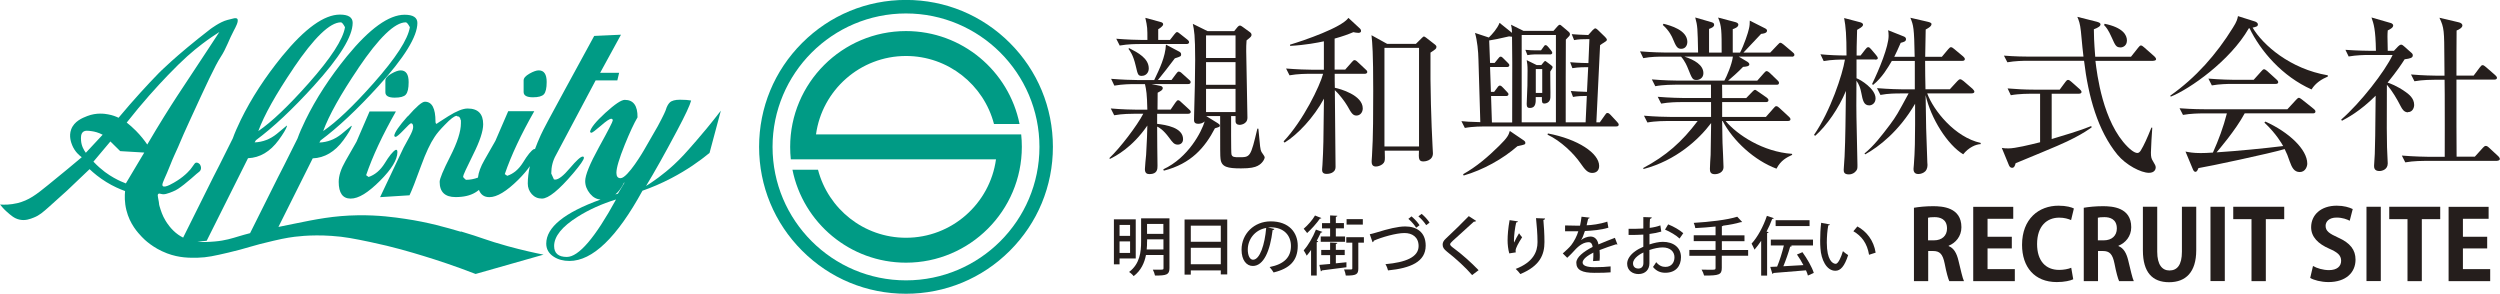 <?xml version="1.0" encoding="UTF-8"?><svg id="_レイヤー_2" xmlns="http://www.w3.org/2000/svg" viewBox="0 0 349.2 41.03"><defs><style>.cls-1{fill:#009b85;}.cls-2{fill:#251e1c;}</style></defs><g id="_レイヤー_1-2"><g><g><path class="cls-1" d="m126.55,41.03c-5.48,0-10.63-2.13-14.51-6.01-3.87-3.87-6.01-9.03-6.01-14.51s2.13-10.63,6.01-14.51,9.03-6.01,14.51-6.01,10.63,2.13,14.51,6.01c3.87,3.87,6.01,9.03,6.01,14.51s-2.13,10.63-6.01,14.51c-3.87,3.87-9.03,6.01-14.51,6.01Zm0-39.15c-10.28,0-18.64,8.36-18.64,18.64s8.36,18.64,18.64,18.64,18.64-8.36,18.64-18.64S136.83,1.88,126.55,1.88Z"/><path class="cls-1" d="m113.98,18.77c.85-6.18,6.17-10.95,12.57-10.95,5.9,0,10.87,4.04,12.29,9.5h3.57c-1.49-7.4-8.03-12.98-15.86-12.98-8.92,0-16.18,7.26-16.18,16.18,0,.59.03,1.17.09,1.74h28.66c-.85,6.18-6.17,10.95-12.57,10.95-5.9,0-10.87-4.04-12.29-9.5h-3.57c1.49,7.4,8.03,12.98,15.86,12.98,8.92,0,16.18-7.26,16.18-16.18,0-.59-.03-1.17-.09-1.74h-28.66Z"/></g><g><path class="cls-1" d="m64.36,32.37c-2.04-.6-4.52-1.32-7.76-1.8-1.49-.22-3.72-.54-6.61-.5-3.37.05-5.88.56-8.95,1.19-.79.16-1.5.31-2.15.44l4.79-9.58c1.66-.07,3.09-.91,4.28-2.53.65-.89,1.04-1.54,1.17-1.96l-.03-.07c-.63.51-1.1.9-1.41,1.17-.92.74-1.94,1.13-3.08,1.18l.17-.3c2.43-1.8,5.11-4.32,8.06-7.56,3.64-4,5.46-6.95,5.46-8.84,0-.76-.59-1.15-1.78-1.15-2.2,0-4.89,1.93-8.06,5.8-2.4,2.95-4.33,5.92-5.79,8.91-.47.97-.85,1.83-1.11,2.57l-.52,1.04c-1.05,2.12-1.79,3.58-2.21,4.38l-3.9,7.81c-.55.14-1.06.28-1.58.44-.93.28-1.91.6-3.34.72-.73.06-1.57.12-2.44.03l1.3-.13,5.77-11.53c1.66-.07,3.09-.91,4.28-2.53.65-.89,1.04-1.54,1.17-1.96l-.03-.07c-.63.51-1.1.9-1.41,1.17-.92.74-1.94,1.13-3.08,1.18l.17-.3c2.43-1.8,5.11-4.32,8.06-7.56,3.64-4,5.46-6.95,5.46-8.84,0-.76-.59-1.15-1.78-1.15-2.2,0-4.89,1.93-8.06,5.8-2.4,2.95-4.33,5.92-5.79,8.91-.47.97-.85,1.83-1.11,2.57l-.52,1.04c-1.05,2.12-1.79,3.58-2.21,4.38l-4.21,8.45c-.23-.12-.47-.25-.69-.41-.99-.7-1.57-1.63-1.76-1.94-.46-.75-.65-1.4-.83-1.98-.15-.49,0-.15-.22-1.22-.04-.21-.09-.45.02-.55.11-.09.31-.02.41,0,.44.13.85-.03,1.6-.32.59-.23.96-.51,1.61-1.01.01,0,.34-.28.98-.81.25-.21.48-.44.74-.65.35-.27.56-.4.62-.67.04-.19,0-.36-.02-.41-.02-.08-.09-.28-.29-.41-.03-.02-.24-.15-.43-.07-.07.03-.11.09-.19.19-.2.27-.29.4-.31.43-.16.28-.93,1.16-2.06,1.87-.46.29-1.71,1.07-2.02.76-.18-.18.06-.63.58-1.82.36-.81.65-1.65,1.02-2.45.98-2.11.71-1.71,2.08-4.69,2.41-5.25,3.62-7.88,4.43-9.11.75-1.14,1.17-2.47,1.82-3.67.23-.43.74-1.35.46-1.63-.1-.1-.27-.09-.41-.07,0,0-.86.22-.96.24-1.06.27-2.34,1.25-2.4,1.29-4.93,3.81-7.19,6.14-7.19,6.14-1.55,1.59-3.48,3.68-5.61,6.23-.35-.17-.85-.37-1.49-.48-.44-.08-1.59-.26-2.88.24-.67.26-1.83.72-2.25,1.87-.35.96.01,1.87.14,2.2.38.94,1.05,1.47,1.34,1.68-1.11.94-2.71,2.27-4.7,3.88-1.65,1.34-2.69,2.15-4.31,2.54-.98.23-1.82.23-2.4.19.21.27.52.64.95,1.02.56.49,1.03.92,1.73,1.08.83.2,1.53-.08,2.03-.28.81-.32,1.28-.75,2.16-1.53,1.3-1.17,2.5-2.25,2.5-2.25.69-.66,2.09-2,3.13-2.98.58.55,1.35,1.19,2.34,1.8.97.6,1.88.99,2.62,1.26-.06.62-.09,1.56.18,2.66.48,1.96,1.62,3.17,2.16,3.74.34.36,1.54,1.55,3.52,2.3,1.72.65,3.17.63,4.28.61,1.33-.03,2.33-.26,4.31-.72,2.56-.59,3.24-.96,6.29-1.65.97-.22,1.46-.33,2.08-.43.84-.14,3.02-.45,6-.25,1.87.12,3.17.39,5.43.86,3.25.68,5.67,1.41,7.41,1.94,1.94.59,4.43,1.41,7.3,2.52,3.16-.9,6.33-1.8,9.49-2.7-1.17-.23-2.92-.61-5.03-1.19-2.98-.82-3.59-1.19-6.51-2.05Zm-14.31-22.85c2.89-4.27,5.1-6.4,6.63-6.4.14,0,.33.23.57.68-.27,1.7-1.96,4.31-5.08,7.83-2.83,3.19-5.18,5.42-7.03,6.68.81-2.21,2.45-5.14,4.92-8.79Zm-9.06,0c2.89-4.27,5.1-6.4,6.63-6.4.14,0,.33.23.57.68-.27,1.7-1.96,4.31-5.08,7.83-2.83,3.19-5.18,5.42-7.03,6.68.81-2.21,2.45-5.14,4.92-8.79Zm-29,11.82c-.27-.36-.62-.95-.67-1.73-.02-.37-.05-.89.27-1.17.29-.25.7-.19,1.26-.11.35.05.88.17,1.49.49-.78.84-1.57,1.68-2.35,2.52Zm5.59,4.28c-.17-.06-.42-.16-.7-.29-.53-.24-1.34-.65-2.23-1.31-.46-.35-1.02-.82-1.6-1.44.79-.94,1.58-1.88,2.37-2.82.46.45.91.9,1.37,1.35,1.12.07,2.24.13,3.36.2-.86,1.44-1.71,2.88-2.57,4.31Zm1.41-7.35c-.45-.45-.88-.83-1.29-1.15,2.21-2.81,4.21-5.01,5.75-6.61,2.11-2.2,3.47-3.37,4.79-4.37.96-.73,1.8-1.29,2.4-1.67-.37.57-.94,1.44-1.63,2.49-2.38,3.63-3.26,4.93-4.27,6.47-1.03,1.58-2.48,3.87-4.17,6.76-.4-.59-.92-1.25-1.58-1.92Z"/><path class="cls-1" d="m49.81,19.77l-1.56,2.73c-.63,1.1-.94,2.06-.94,2.9,0,1.56.56,2.34,1.67,2.34s2.42-.82,4.06-2.45c1.65-1.64,2.47-2.99,2.47-4.05,0-.14-.03-.25-.1-.31h-.14c-.39.21-.91.85-1.56,1.92-.6.95-1.34,1.57-2.22,1.87l-.35-.25c.9-2.64,2.29-5.61,4.16-8.9h-3.68c-1.02,2.37-1.62,3.77-1.81,4.19Z"/><path class="cls-1" d="m56.68,13.21c.27-.29.4-.87.4-1.74,0-1.09-.37-1.64-1.12-1.64-.33,0-.77.16-1.31.47-.55.31-.82.63-.82.95v1.64c0,.5.44.75,1.31.75.77,0,1.28-.14,1.54-.42Z"/><path class="cls-1" d="m56.93,16.25c-1.2,1.36-1.82,2.26-1.86,2.7l.03.1c.07.03.11.05.14.07.16,0,.54-.32,1.14-.95.6-.64.94-.95,1.03-.95.2,0,.3.18.3.53,0,.29-.18.76-.54,1.41-.36.65-.63,1.14-.8,1.47l-3.28,6.91,4.11-.26c.31-.64.85-2.01,1.62-4.13.66-1.81,1.29-3.15,1.89-4.03.3-.47.78-1.03,1.42-1.68.78-.82,1.33-1.24,1.66-1.26l.06.06c.29,0,.45.19.5.56l.03-.03v.44c0,1.15-.5,2.7-1.49,4.64-.99,1.94-1.48,3.13-1.48,3.55,0,1.42.74,2.13,2.23,2.13,1.12,0,2.03-.21,2.73-.63.16-.09.34-.22.53-.37.25.67.73,1.01,1.46,1.01,1.05,0,2.39-.81,4.02-2.42.69-.69,1.23-1.32,1.63-1.91-.19.87-.29,1.68-.29,2.43,0,.57.19,1.06.56,1.48.38.42.85.62,1.42.62.9,0,2.36-1.18,4.36-3.53,1-1.18,1.5-1.9,1.5-2.17,0-.11-.06-.17-.17-.17-.28,0-.87.54-1.78,1.61-.9,1.07-1.59,1.61-2.07,1.61-.03,0-.09-.01-.17-.03l-.37-.82c0-.95.22-1.81.66-2.58l5.54-10.43h3.03l.25-1.06h-2.65l2.91-5.32-3.74.17-4.09,7.5c-1.97,3.61-3.1,5.72-3.37,6.34-.31.68-.58,1.33-.81,1.96,0,0,0,0,0,0h-.14c-.39.21-.9.84-1.54,1.89-.59.94-1.32,1.56-2.2,1.85l-.34-.24c.89-2.61,2.27-5.54,4.12-8.79h-3.64c-1.01,2.35-1.6,3.73-1.79,4.14l-1.54,2.7c-.52.9-.82,1.72-.9,2.44-.54.2-1.1.31-1.68.31-.26-.2-.39-.35-.39-.46,0-.18.47-1.2,1.4-3.07.94-1.87,1.4-3.28,1.4-4.23,0-1.46-.72-2.2-2.17-2.2-.66,0-1.56.36-2.69,1.07-1.13.71-1.67,1.07-1.63,1.07-.11,0-.17-.11-.17-.32,0-1.85-.49-2.77-1.48-2.77-.4,0-1.19.68-2.39,2.05Z"/><path class="cls-1" d="m97.11,19.83c-1.25,1.44-1.95,2.23-2.99,3.19-1.51,1.39-2.91,2.35-3.88,2.96,1.18-1.94,2.62-4.51,4.32-7.71,1.16-2.18,1.82-3.59,1.98-4.23-.36-.07-.88-.11-1.56-.11s-1.16.13-1.43.39c-.07.07-.17.19-.27.35-.15.25-.21.47-.23.53-.07.26-.34.88-1.18,2.44-.45.78-1.11,1.95-1.94,3.37,0,0-2.25,3.88-3.25,3.88-.39,0-.58-.25-.58-.75,0-.69.39-2,1.17-3.93.7-1.72,1.29-2.99,1.78-3.82.02-1.62-.57-2.44-1.78-2.44-.49,0-1.39.61-2.72,1.82-1.33,1.22-2.03,2.09-2.13,2.63l.07.11.1.04c.14,0,.58-.33,1.33-.98.74-.65,1.23-.98,1.46-.98.14,0,.21.08.21.24s-.64,1.41-1.93,3.74c-1.28,2.33-1.92,3.9-1.92,4.72,0,.64.23,1.22.68,1.77.42.51.91.77,1.47.81-5.06,1.83-7.59,3.88-7.59,6.16,0,.76.35,1.38,1.05,1.83.6.39,1.33.59,2.19.59,3.22,0,6.62-3.27,10.2-9.81,1.23-.43,2.6-1,4.05-1.76,2.18-1.14,3.95-2.39,5.32-3.52.53-1.97,1.05-3.93,1.58-5.9-1.42,1.85-2.67,3.33-3.59,4.39Zm-17.93,16.06c-1.18,0-1.78-.51-1.78-1.53,0-1.34,1.1-2.71,3.3-4.09,1.59-1,3.37-1.8,5.35-2.41-2.93,5.36-5.22,8.03-6.88,8.03Zm7.13-8.84c-.12.04-.24.07-.36.11.47-.39.88-.95,1.23-1.68l.03.07-.9,1.5Z"/><path class="cls-1" d="m74.44,13.59c.76,0,1.27-.14,1.53-.42.26-.29.39-.86.39-1.72,0-1.08-.37-1.62-1.11-1.62-.32,0-.76.15-1.3.46-.54.31-.81.62-.81.94v1.62c0,.49.43.74,1.3.74Z"/></g><g><path class="cls-2" d="m165.94,15.9h-4.31v1.4c1.19.14,3.62.5,3.62,2.14,0,.52-.36.76-.74.76-.5,0-.71-.29-1.21-.97-.83-1.12-1.4-1.43-1.67-1.55-.02.86.05,4.71.05,5.47,0,.43,0,1.17-1.12,1.17-.36,0-.64-.14-.64-.69,0-.33.14-1.71.17-2,.1-1.69.17-3.43.17-4.09-2.12,3.09-4.45,4.28-5.23,4.66l-.07-.12c1.47-1.38,3.88-4.54,4.73-6.19h-1.28c-.31,0-1.64,0-2.78.21l-.48-.95c1.57.14,3.21.17,3.64.17h1.47c-.05-2.26-.14-2.69-.33-3.57h-1.47c-.43,0-1.64,0-2.81.21l-.45-.95c1.5.12,2.97.17,3.64.17h2.38c.76-1.59,1.55-3.21,1.64-4.95l1.83.97c.14.07.29.17.29.4,0,.26-.07.29-.88.55-.59.79-2.02,2.64-2.36,3.02h1.9l.64-.86c.17-.24.26-.31.36-.31.12,0,.29.07.45.24l.98.88c.14.12.24.19.24.36,0,.21-.19.26-.36.26h-5.11l1.17.24c.12.02.4.07.4.33,0,.24-.19.36-.71.64l-.02,2.36h1.83l.67-.98c.17-.24.26-.33.38-.33s.24.07.45.29l1.07.98c.14.14.24.21.24.36,0,.21-.21.26-.36.26Zm-.21-9.75h-6.52c-.43,0-1.64,0-2.81.21l-.48-.95c1.47.12,2.95.17,3.66.17h.69c0-1.64,0-1.81-.29-3.09l2.09.57c.29.07.4.17.4.33,0,.29-.57.62-.69.69v1.5h1.64l.62-.79c.14-.17.26-.31.36-.31.14,0,.24.1.45.26l1,.79c.12.1.24.21.24.36,0,.21-.21.26-.38.26Zm-6.21,4.45c-.55,0-.59-.14-.88-1.4-.36-1.55-.79-2.07-1.02-2.38l.1-.1c1.24.64,2.74,1.43,2.74,2.85,0,.62-.45,1.02-.93,1.02Zm16.2,12.54c-.45.24-1.07.38-2.36.38-1.88,0-2.76-.17-2.88-1.36-.05-.4-.05-1-.05-5.95h-1.95l1.62,1c.14.1.29.19.29.33,0,.17-.07.19-.69.38-1.38,2.66-3.31,4.95-7.14,5.92l-.07-.19c3.52-1.64,5.35-5.26,5.78-6.69-.26.24-.59.33-.9.33-.59,0-.59-.36-.59-.59,0-.12.02-.79.02-.93.07-2.47.14-5.26.14-7.42,0-3.47-.14-4.11-.33-5.02l2.07,1.02h3.71l.48-.59c.1-.12.21-.19.33-.19s.24.1.38.19l1.02.74c.19.14.21.29.21.36,0,.21-.07.29-.69.78-.05.62-.05.9-.05,1.5,0,1.31.17,7.83.17,9.3,0,.95-1.05,1-1.07,1-.38,0-.59-.19-.59-.52v-.71h-.62c0,.64-.02,5.09.05,5.35.1.4.45.4,1.05.4,1.59,0,1.62,0,2.57-4l.14.02c.24,2.62.26,2.9.43,3.24.05.12.45.59.45.74,0,.29-.38.9-.93,1.17Zm-3.14-18.2h-4.12v3.16h4.12v-3.16Zm0,3.74h-4.12v3.16h4.12v-3.16Zm0,3.73h-4.12v3.24h4.12v-3.24Z"/><path class="cls-2" d="m187.88,9.74l.93-1.05c.17-.19.26-.29.38-.29s.26.07.43.24l1.12,1.05c.12.1.24.21.24.36,0,.21-.21.26-.36.26h-4.19c0,.31,0,1.67.02,1.95.71.14,3.9,1.02,3.9,2.88,0,.57-.38,1-.88,1s-.71-.33-1.28-1.36c-.38-.64-1.07-1.55-1.74-2.19,0,1.69.1,9.21.1,10.73,0,.93-1.05.97-1.24.97-.59,0-.64-.33-.64-.62,0-.05.05-.57.05-.64.14-2.47.14-3.12.21-9.25-1.4,2.59-3.66,5.02-5.5,6.14l-.14-.17c2.78-2.95,5.09-7.8,5.52-9.44h-1.88c-.43,0-1.67,0-2.81.21l-.48-.95c1.5.12,2.95.17,3.66.17h1.62v-3.97c-.88.19-2.55.52-4.71.64l-.02-.17c2.05-.62,7.18-2.38,8.16-3.74l1.62,1.5c.07.07.14.17.14.33,0,.21-.21.26-.38.26-.24,0-.55-.07-.69-.1-.69.29-1.43.57-2.62.9v4.33h1.45Zm9.9-3.62l.79-.78c.17-.17.24-.24.33-.24.07,0,.14.05.31.17l1.26.98c.12.1.17.19.17.29,0,.26-.1.33-.83.81-.05,5.02.12,9.87.29,13.11.02.31.05.69.05.95,0,1.07-1.17,1.14-1.33,1.14-.67,0-.67-.4-.62-1.5h-4.78c.02.31.02.88.02.97,0,.4-.02.67-.36.93-.29.21-.64.31-.9.31-.57,0-.59-.45-.59-.76,0-.05,0-.12.05-.76.17-2.57.17-6.38.17-9.04,0-5.4-.12-6.61-.24-7.78l2.19,1.21h4.04Zm-4.4.57v13.77h4.83V6.69h-4.83Z"/><path class="cls-2" d="m225.71,17.66h-18.32c-.21,0-1.69,0-2.78.21l-.48-.95c.45.05,1.33.12,2.64.14l-.26-8.75c-.02-1.14-.17-2.64-.48-3.71l1.93.64c.5-.48,1.19-1.26,1.5-2.05l1.74,1.4c-.02-.59-.05-.76-.14-1.14l1.74.86h4.19l.57-.64c.1-.12.21-.21.31-.21s.21.1.31.19l.9.76c.12.1.21.19.21.36,0,.19-.05.24-.57.76-.02,3.14-.02,6.49-.02,11.56h2.78l.17-3.69c-.64,0-1.33.02-1.93.14l-.31-.83c.9.07.93.07,2.26.12l.17-3.45c-1.47,0-1.9.1-2.21.14l-.31-.83c1.17.1,2.26.12,2.55.12l.14-3.35c-.98,0-1.52.02-2.14.14l-.33-.83c.93.07.98.07,2.31.12l.62-.69c.17-.17.29-.24.36-.24.12,0,.26.14.38.24l.98.95c.12.12.26.29.26.4s-.1.21-.38.38c-.26.17-.36.21-.57.38l-.52,10.78h.48l.71-1c.14-.21.21-.31.36-.31s.31.12.43.26l.93,1c.14.17.21.24.21.36,0,.24-.21.26-.36.26Zm-13.73,2.74c-2.07,1.81-4.81,3.33-7.54,4.12l-.07-.19c1.88-1.05,3.5-2.45,5.02-3.95,1.21-1.19,1.33-1.52,1.5-2.09l1.86,1.26c.21.14.31.24.31.38,0,.26-.05.26-1.07.48Zm-.79-15.27s-.33-.05-.4-.05c-1.55.36-2.02.45-2.78.57l.12,3.14h.64l.48-.59c.12-.14.21-.29.36-.29s.26.12.4.26l.57.57c.17.17.24.24.24.36,0,.26-.24.26-.36.26h-2.33l.12,3.47h.45l.43-.57c.14-.21.24-.31.38-.31s.29.14.43.29l.52.55c.17.17.24.26.24.36,0,.26-.24.26-.36.26h-2.07l.12,3.69h2.83c.02-8.68.02-9.66-.02-11.97Zm6.14-.24h-4.78v12.2h4.78V4.89Zm-.86,2.71h-2.14c-.33,0-.67.05-.98.1l-.29-.74c.45.05,1.09.07,1.31.07h.88l.29-.4c.14-.21.21-.33.36-.33.12,0,.29.17.4.31l.31.38c.12.14.21.29.21.38,0,.21-.21.24-.36.24Zm.07,2.38c-.02.57.05,3.09.02,3.62-.02.79-.71.86-.83.86-.38,0-.36-.24-.36-.9h-.86c.02.76.02,1.52-.81,1.52-.33,0-.45-.14-.45-.55s.1-2.21.1-2.59c0-.78.02-1.81.02-2.09,0-.76-.05-1.02-.12-1.45l1.4.69h.64l.31-.38c.1-.12.17-.19.24-.19s.14.1.29.19l.48.36c.19.14.26.21.26.33s-.29.52-.33.59Zm-1.12-.33h-.9v3.33h.9v-3.33Zm7.02,14.51c-.71,0-1.07-.5-1.69-1.38-.9-1.31-2.71-3.09-4.59-3.97l.05-.17c4.19.79,7.16,2.76,7.16,4.54,0,.71-.48.97-.93.97Z"/><path class="cls-2" d="m250.29,7.91h-7.42l1.24.74c.1.07.24.21.24.33,0,.29-.45.33-.88.36-.67.71-1.64,1.55-2.09,1.93h4.07l.93-1.05c.12-.14.26-.29.38-.29s.33.14.43.24l1.09,1.05c.12.12.21.21.21.36,0,.24-.19.26-.36.26h-7.59c0,.29.02,1.59.02,1.86h3.35l.83-.86c.14-.14.29-.29.4-.29s.24.12.45.26l1.17.81c.12.1.26.21.26.38,0,.21-.19.26-.36.26h-6.11v2.07h6.11l1.07-1.21c.17-.19.24-.29.38-.29.17,0,.31.14.43.24l1.31,1.21c.12.12.24.21.24.38,0,.21-.21.24-.38.24h-8.68c1.64,1.95,5.23,4.31,9.28,4.59l.02.14c-.76.36-1.59.76-2.19,1.93-3.07-1.14-6.04-3.85-7.52-6.66h-.07c.02,2.16.05,2.59.05,3.05.02.55.14,2.9.14,3.4,0,.71-.71.98-1.21.98-.64,0-.69-.38-.69-.74,0-.52.07-1.4.1-1.95.02-.78.02-1.14.07-4.45-1.71,2.28-4.9,5.23-9.44,6.42l-.05-.14c3.21-1.71,5.4-3.64,7.61-6.57h-4.21c-.24,0-1.71,0-2.81.21l-.48-.95c1.59.14,3.21.17,3.66.17h5.71v-2.07h-4.16c-.62,0-1.74.02-2.81.21l-.48-.95c1.64.14,3.35.17,3.66.17h3.78v-1.86h-5c-.21,0-1.69,0-2.78.21l-.48-.95c1.59.14,3.26.17,3.66.17h6.47c.31-.55,1.05-2.24,1.19-3.35h-6.76c1.38.45,2.64,1.17,2.64,2.31,0,.69-.57.95-.95.95-.55,0-.62-.14-1.19-1.57-.12-.31-.43-1.07-.98-1.69h-2.47c-.59,0-1.74,0-2.81.21l-.45-.95c1.62.14,3.31.17,3.64.17h4.47c-.07-3.43-.07-3.69-.4-4.9l2.31.67c.21.07.33.14.33.36,0,.26-.26.4-.71.57v3.31h1.76c0-3.02,0-3.71-.5-4.9l2.43.64c.14.05.4.12.4.36,0,.36-.57.55-.78.62v3.28h1.02c.55-1.05,1.14-2.81,1.24-3.33.1-.4.12-.76.12-1.14l2.12,1.07c.14.07.29.17.29.33,0,.36-.57.43-.83.45-.74.78-2,2.14-2.47,2.62h3.74l1.02-1.07c.19-.19.29-.31.38-.31.14,0,.31.12.48.26l1.24,1.05c.14.12.26.21.26.38,0,.21-.21.26-.36.26Zm-15.46-1.09c-.57,0-.74-.38-1.19-1.45-.07-.17-.45-1.07-1.38-1.88l.1-.17c.95.24,3.33.88,3.33,2.55,0,.31-.17.95-.86.95Z"/><path class="cls-2" d="m261.91,8.31h-2.59v2.62c.55.19,2.66,1.47,2.66,2.81,0,.67-.5.98-.88.98-.76,0-.91-.67-1.12-1.78-.12-.64-.29-1.12-.67-1.67-.02,3.66-.02,3.81,0,5.07.02,1.05.14,6.26.14,6.71,0,.52,0,.64-.31.95-.12.12-.4.36-.9.36-.71,0-.71-.4-.71-.67,0-.29.12-1.55.12-1.81.12-2.52.14-5.57.19-9.18-1,2.43-2.69,4.85-4.28,6.26l-.19-.1c2.31-3.33,4-8.47,4.33-10.54-.62,0-1.81,0-2.97.21l-.45-.95c1.19.12,2.43.17,3.64.17,0-2.85-.1-4-.33-5.23l2.28.6c.17.05.36.17.36.31,0,.19-.1.33-.83.74-.07,2.02-.07,3.02-.07,3.59h.55l.67-.86c.14-.19.26-.31.4-.31s.26.1.43.31l.67.79c.14.17.24.31.24.45,0,.12-.14.19-.36.19Zm12.32,13.25c-2.19-1.31-4.54-5.02-5.26-8.28.05,4.35.07,4.85.24,9.44,0,.07.02.17.02.26,0,.21,0,.62-.31.95-.24.24-.64.38-.97.38-.67,0-.67-.55-.67-.74,0-.1.05-.48.05-.59.14-1.69.17-3.83.17-5.61v-2.88c-2.24,3.85-5.07,6.02-6.97,7.07l-.1-.12c1.33-1.09,2.35-2.43,3.57-4.04.91-1.24,1.05-1.5,2.59-4.35h-1.12c-.6,0-1.74,0-2.81.21l-.48-.95c1.64.14,3.35.17,3.66.17h1.62v-3.97h-3.21c-.52.88-1.33,2.31-2.62,3.35l-.14-.12c1.02-2.09,2.31-5.26,2.31-6.73,0-.33-.02-.57-.07-.79l2.21.88c.17.07.29.19.29.36,0,.33-.29.4-.74.52-.4.93-.62,1.38-.9,1.95h2.85c-.07-4.11-.17-4.38-.6-5.45l2.47.57c.26.07.48.14.48.31,0,.29-.36.52-.81.76-.02.95-.05,2.85-.07,3.81h2.33l.88-1.05c.17-.21.29-.29.38-.29.12,0,.26.07.45.24l1.26,1.05c.12.1.24.26.24.36,0,.19-.14.26-.36.26h-5.19c0,.62.02,3.4.05,3.97h3.4l1.05-1.14c.17-.17.26-.26.4-.26s.26.1.48.26l1.24,1.07c.14.14.26.29.26.4,0,.17-.17.24-.38.24h-6.21c.88,2.4,3.88,6.14,7.47,6.92v.17c-.67.02-1.67.45-2.45,1.43Z"/><path class="cls-2" d="m289.79,19.23c-1.52.78-2.19,1.07-8.25,3.57-.1.4-.21.64-.5.64-.24,0-.38-.21-.45-.4l-.98-2.38c.26.05.52.07.93.07.95,0,2.97-.5,4.42-.86v-6.78h-1.28c-.17,0-1.69,0-2.81.21l-.45-.95c1.17.1,2.47.17,3.64.17h3.64l.79-1.07c.14-.19.24-.29.38-.29s.26.1.43.24l1.21,1.07c.12.1.24.26.24.38,0,.17-.19.24-.36.24h-3.81v6.33c1.45-.43,4.02-1.19,5.52-1.81l.07.17c-.45.33-1.19.83-2.38,1.45Zm10.99-10.73h-8.09c.21,1.78,1.02,8.56,4.5,12.01.19.19.88.86,1.36.86.21,0,.36-.17.48-.36.45-.74.88-1.69,1.48-3.19l.12.02c-.05.55-.19,2.97-.19,3.47,0,.64.07.86.29,1.21.29.48.38.64.38.88,0,.19-.12.74-.95.74-1.09,0-3.19-1.07-4.4-2.54-2.74-3.35-4.07-8.11-4.66-13.11h-7.9c-.6,0-1.74.02-2.81.21l-.48-.93c1.5.12,2.95.14,3.66.14h7.45c-.12-.97-.14-1.24-.36-3.54-.12-1.12-.29-1.52-.5-2.02l2.74.69c.33.1.5.19.5.36,0,.24-.29.45-.93.69,0,.67.02,1.67.19,3.83h5l1-1.26c.17-.21.26-.31.38-.31.14,0,.26.1.45.26l1.43,1.26c.14.14.24.26.24.4s-.17.21-.36.21Zm-4.62-1.88c-.57,0-.71-.29-1.17-1.33-.52-1.17-.81-1.5-1.09-1.78l.07-.19c2.55.52,3.12,1.57,3.12,2.33,0,.69-.5.98-.93.98Z"/><path class="cls-2" d="m322.89,12.5c-4.11-1.83-7.14-5.38-8.68-8.56l-.1.02c-2.59,4.52-8.23,8.47-10.9,9.54l-.07-.14c3.57-2.5,6.47-5.8,8.75-9.49.55-.86.62-1.19.71-1.62l2.4.76c.12.05.38.17.38.4,0,.29-.24.33-.74.45,1.45,2.43,5.23,5.76,10.51,6.66v.17c-.83.36-1.69.86-2.28,1.81Zm.19,3.33h-9.54c-1.29,2.4-3.69,5.16-3.93,5.45,2.93-.19,6.61-.55,9.3-.88-.14-.26-.93-1.69-2.62-3.28l.14-.14c3.26,1.47,5.85,3.88,5.85,5.88,0,.38-.26,1.17-1.05,1.17s-1.1-.64-1.4-1.47c-.29-.83-.38-1.09-.71-1.74-1.93.59-10.68,2.45-12.04,2.66-.14.31-.21.52-.43.52-.19,0-.31-.24-.38-.43l-1-2.4c.52.1,1.07.21,2.12.21.5,0,.98-.02,1.71-.07.79-1.76,1.45-3.52,1.95-5.47h-3.35c-.55,0-1.74.02-2.78.21l-.48-.93c1.88.14,3.24.14,3.64.14h11.42l1.21-1.31c.17-.19.29-.29.4-.29s.26.12.43.24l1.64,1.31c.1.07.24.21.24.36,0,.26-.24.26-.36.26Zm-5.21-4.11h-6.11c-.59,0-1.74.02-2.81.21l-.48-.95c1.64.14,3.35.17,3.66.17h2.66l1.07-1.19c.12-.12.24-.29.38-.29.12,0,.31.14.43.24l1.31,1.19c.12.12.24.21.24.38,0,.21-.21.24-.36.24Z"/><path class="cls-2" d="m336.35,15.69c-.55,0-.81-.45-1-.81-.55-1.07-1.17-2.14-1.95-3.05-.02,6.3-.02,6.99.02,8.73,0,.36.1,1.95.1,2.26,0,.88-.81,1.07-1.17,1.07-.74,0-.74-.52-.74-.74,0-.26.1-1.4.1-1.64.07-1.83.05-2.31.12-8.14-2.19,2.19-4,3.12-4.71,3.5l-.1-.17c2.69-2.33,6.11-6.73,7.18-9.02h-3.33c-.59,0-1.74.02-2.81.21l-.45-.93c1.62.12,3.31.14,3.64.14h.62c-.05-3.05-.31-3.76-.62-4.66l2.74.79c.14.05.29.19.29.31,0,.29-.29.48-.76.71-.05.67-.05.71,0,2.85h.86l.59-.62c.17-.17.29-.24.43-.24s.24.1.38.21l1.07.95c.12.1.17.21.17.33,0,.36-.38.45-1.14.55-.38.6-1.05,1.62-2.38,3.26.24.07,1.33.45,2.52,1.31.43.31,1.19.86,1.19,1.81,0,.36-.21,1-.86,1Zm12.49,6.78h-10.06c-.24,0-1.69,0-2.81.21l-.48-.95c1.67.14,3.45.17,3.66.17h2.33c0-2.43.02-6.28,0-8.71-.02-1.14-.02-1.31-.02-2.05h-1.4c-.24,0-1.69,0-2.81.21l-.48-.95c1.59.14,3.24.17,3.66.17h1.02c0-.4-.02-1.98-.02-2.38-.02-3.83-.02-4.33-.69-5.71l2.64.62c.36.07.57.24.57.45,0,.31-.45.57-.81.71-.02.6-.02,5.31-.02,6.3h2.4l.88-1.17c.14-.19.24-.29.38-.29.12,0,.26.1.45.26l1.31,1.14c.14.12.24.26.24.38,0,.17-.19.24-.36.24h-5.3v6.45l.02,4.31h2.55l1.12-1.24c.17-.19.29-.26.4-.26s.26.05.45.24l1.31,1.21c.12.12.21.26.21.38,0,.17-.21.24-.36.24Z"/></g><g><path class="cls-2" d="m158.64,36.1h-2.26v.82h-.79v-6.28h3.05v5.46Zm-.79-4.68h-1.47v1.53h1.47v-1.53Zm-1.47,3.91h1.47v-1.61h-1.47v1.61Zm6.97-4.84v6.97c0,.93-.44,1.03-2.02,1.03-.04-.23-.18-.61-.3-.82.28,0,.55,0,.78,0,.68,0,.71,0,.71-.22v-1.83h-2.45c-.21,1.08-.69,2.17-1.72,2.95-.12-.17-.45-.47-.64-.58,1.53-1.15,1.68-2.86,1.68-4.25v-3.24h3.96Zm-3.13,3.25c0,.35,0,.73-.05,1.11h2.34v-1.42h-2.28v.3Zm2.28-2.46h-2.28v1.39h2.28v-1.39Z"/><path class="cls-2" d="m165.46,30.66h5.96v7.67h-.9v-.56h-4.19v.59h-.87v-7.7Zm5.06.86h-4.19v2.25h4.19v-2.25Zm-4.19,5.39h4.19v-2.3h-4.19v2.3Z"/><path class="cls-2" d="m178,31.99c-.03.08-.12.14-.24.14-.35,2.94-1.26,5.02-2.77,5.02-.87,0-1.57-.8-1.57-2.27,0-2.22,1.75-3.96,4.07-3.96,2.57,0,3.78,1.57,3.78,3.41,0,2.12-1.16,3.18-3.37,3.73-.13-.21-.34-.52-.56-.76,2.05-.4,2.98-1.39,2.98-2.94,0-1.46-.97-2.61-2.84-2.61-.13,0-.24,0-.37.02l.89.21Zm-1.15-.15c-1.58.28-2.56,1.6-2.56,3.03,0,.85.31,1.41.73,1.41.97,0,1.65-2.16,1.84-4.43Z"/><path class="cls-2" d="m184.58,30.46c-.04.05-.11.09-.21.07-.42.61-1.17,1.46-1.79,2.02-.12-.16-.34-.45-.48-.6.57-.48,1.25-1.25,1.58-1.85l.91.37Zm-1.45,4.45c-.2.3-.4.56-.61.8-.09-.18-.29-.56-.42-.73.6-.68,1.29-1.83,1.71-2.91l.9.32c-.03.07-.11.11-.22.1-.17.38-.37.76-.57,1.15l.2.06c0,.06-.07.12-.2.13v4.66h-.79v-3.58Zm4.94,1.72v.7c-1.26.17-2.6.34-3.43.44,0,.07-.08.12-.14.13l-.21-.9c.41-.04.93-.08,1.5-.13v-1.23h-1.24v-.73h1.24v-1.04l1.01.06c0,.07-.06.13-.21.14v.83h1.24v.73h-1.24v1.15l1.49-.15Zm-2.28-3.59v-1.14h-1.13v-.73h1.13v-1.08l1.01.05c0,.08-.06.12-.21.15v.87h1.13v.73h-1.13v1.14h1.29v.74h-3.4v-.74h1.31Zm4.72.09v.77h-.78v3.61c0,.82-.29.99-1.75.98-.03-.24-.13-.6-.24-.85.31,0,.61,0,.81,0,.29,0,.34,0,.34-.15v-3.59h-.84v-.77h2.46Zm-.15-2.52v.76h-2.27v-.76h2.27Z"/><path class="cls-2" d="m191.33,32.72c.23-.04.53-.13.98-.26,1.55-.48,2.95-.83,3.97-.83,1.53,0,2.86.74,2.86,2.68,0,2.25-2.1,3.15-5.26,3.46-.04-.2-.21-.64-.36-.87,2.83-.25,4.63-.99,4.63-2.53,0-1.27-.91-1.82-1.97-1.82-1.17,0-3.21.59-4.29,1.07,0,.11-.09.19-.17.22l-.39-1.12Zm5.82-2.5c.45.37.9.86,1.13,1.24l-.47.35c-.23-.38-.69-.91-1.09-1.24l.44-.35Zm1.42-.35c.45.37.86.83,1.11,1.23l-.47.35c-.25-.4-.7-.9-1.09-1.23l.46-.35Z"/><path class="cls-2" d="m205.62,38.42c-.82-.97-2.2-2.25-3.47-3.24-.5-.39-.64-.65-.64-1.02,0-.28.12-.54.45-.84.86-.8,2.43-2.32,3.2-3.13l1.03.67c-.04.05-.12.1-.22.1-.04,0-.06,0-.1,0-.86.81-2.19,1.97-2.92,2.65-.21.21-.4.38-.4.51,0,.15.2.33.52.56,1.14.84,2.38,1.94,3.46,3.06l-.9.68Z"/><path class="cls-2" d="m210.82,35.41c-.17-.56-.24-1.31-.24-1.82,0-.75.08-1.73.28-2.84l1.16.17c-.03.12-.13.14-.24.16-.17.71-.31,1.83-.31,2.49,0,.13,0,.23.02.31.18-.41.49-.98.69-1.3.1.16.31.44.43.56-.52.82-.91,1.5-.91,1.87,0,.07,0,.15.03.24l-.89.14Zm4.99-4.89c0,.11-.08.17-.23.21.07.74.15,1.99.15,3.07,0,1.74-.59,3.33-3.37,4.48-.13-.19-.45-.55-.64-.72,2.45-.94,3.04-2.4,3.04-3.74,0-1.17-.12-2.45-.21-3.35l1.26.05Z"/><path class="cls-2" d="m225.94,34.16s-.04,0-.05,0c-.05,0-.11-.02-.15-.04-.67.21-1.6.53-2.31.81.02.2.03.42.03.67s0,.51-.03.81l-.91.06c.04-.39.05-.89.04-1.19-.84.42-1.5.94-1.5,1.38s.56.66,1.67.66c.82,0,1.67-.04,2.24-.11v.83c-.49.05-1.27.07-2.25.07-1.72,0-2.54-.39-2.54-1.42,0-.75.99-1.54,2.28-2.2-.04-.4-.22-.66-.54-.66-.63,0-1.28.34-2.04,1.2-.23.26-.57.61-.97.98l-.62-.61c.42-.38.9-.8,1.18-1.16.39-.5.81-1.29.99-1.94h-.41c-.36,0-.99,0-1.44,0v-.81c.53.02,1.17.03,1.54.03h.55c.08-.39.15-.77.21-1.25l1.13.13c-.02.09-.1.14-.21.16-.06.32-.13.62-.21.91.66-.02,1.84-.16,2.89-.51l.15.85c-.99.3-2.28.42-3.28.46-.18.57-.37,1.03-.54,1.27h0c.36-.3.88-.5,1.33-.5.55,0,.98.39,1.1,1.1.73-.32,1.61-.65,2.3-.92l.35.92Z"/><path class="cls-2" d="m232.04,32.35c-.46.14-1.01.25-1.64.33,0,.49,0,1.01,0,1.46.65-.22,1.34-.36,1.86-.36,1.49,0,2.54.79,2.54,2.14,0,1.25-.73,2.18-2.2,2.18-.64,0-1.23-.22-1.71-.81.16-.2.32-.47.45-.67.39.48.82.66,1.28.66.83,0,1.27-.59,1.27-1.35s-.58-1.37-1.65-1.37c-.54,0-1.21.14-1.85.36,0,.68,0,1.65,0,1.88,0,.81-.53,1.48-1.53,1.48-.79,0-1.58-.47-1.58-1.45,0-.59.41-1.23,1.1-1.72.32-.24.73-.46,1.16-.64v-1.7c-.62.04-1.31.05-2.06.05v-.86c.75,0,1.44,0,2.06-.04v-1.6l1.17.04c0,.11-.1.19-.24.21-.03.34-.04.81-.04,1.26.55-.07,1.05-.18,1.49-.35l.13.88Zm-2.5,2.92c-.28.13-1.44.73-1.44,1.52,0,.41.25.72.75.72.4,0,.7-.26.7-.76,0-.22,0-.86,0-1.48Zm5.06-1.95c-.47-.46-1.31-.94-2.03-1.25l.44-.73c.78.3,1.61.79,2.11,1.23l-.52.75Z"/><path class="cls-2" d="m244.18,34.9v.82h-3.68v1.7c0,.95-.38,1.08-2.47,1.07-.06-.23-.21-.61-.35-.83.42,0,.84.02,1.17.02.73,0,.78,0,.78-.26v-1.69h-3.66v-.82h3.66v-1.23h-3.05v-.82h3.05v-1.22c-.94.1-1.92.18-2.83.22-.03-.21-.13-.55-.22-.73,2.17-.13,4.68-.41,6.08-.86l.68.73s-.08.04-.14.04c-.03,0-.05,0-.09,0-.65.2-1.5.36-2.41.48-.04.04-.09.07-.19.08v1.27h3.16v.82h-3.16v1.23h3.68Z"/><path class="cls-2" d="m245.99,33.65c-.3.45-.61.86-.92,1.22-.08-.21-.3-.64-.41-.84.82-.88,1.64-2.38,2.14-3.88l.97.33c-.04.07-.11.1-.23.1-.22.6-.49,1.2-.79,1.77l.28.08c0,.07-.07.12-.2.13v5.94h-.83v-4.85Zm5.78,1.58c.65.9,1.33,2.08,1.58,2.89l-.82.37c-.06-.22-.15-.47-.27-.73-1.67.15-3.4.29-4.54.37-.02.08-.08.13-.15.13l-.3-.98c.29,0,.61-.03.96-.04.35-.83.72-2.01.94-2.95h-1.82v-.82h5.89v.82h-3.13l.18.05c-.03.07-.12.12-.24.12-.23.82-.6,1.89-.95,2.73.87-.04,1.84-.1,2.8-.16-.26-.5-.58-1.03-.9-1.48l.75-.32Zm.99-4.47v.82h-4.74v-.82h4.74Z"/><path class="cls-2" d="m255.61,31.34c-.02.08-.12.14-.24.15-.13.7-.2,1.59-.2,2.4,0,2.44.8,2.96,1.25,2.96.33,0,.75-.91,1-1.77.18.16.52.44.73.55-.51,1.59-1.08,2.19-1.78,2.19-1.26,0-1.99-1.57-2.09-3.13-.03-.34-.04-.72-.04-1.11,0-.79.04-1.66.14-2.46l1.21.23Zm5.46,4.25c-.26-1.59-1.03-2.62-2.19-3.29l.56-.67c1.28.69,2.28,1.95,2.55,3.66l-.93.3Z"/></g><g><path class="cls-2" d="m272.18,34.37c.73.28,1.13.99,1.38,2.04.3,1.23.57,2.47.77,2.86h-2.05c-.15-.3-.41-1.2-.65-2.46-.27-1.34-.69-1.75-1.63-1.75h-.67v4.21h-1.99v-10.25c.69-.12,1.66-.22,2.67-.22,1.31,0,3.96.16,3.96,2.94,0,1.27-.81,2.2-1.78,2.58v.04Zm-2.04-.8c1.13,0,1.82-.66,1.82-1.65,0-1.34-1-1.59-1.73-1.59-.45,0-.76.03-.92.08v3.16h.82Z"/><path class="cls-2" d="m281.43,39.27h-5.81v-10.38h5.59v1.67h-3.59v2.51h3.39v1.63h-3.39v2.89h3.81v1.67Z"/><path class="cls-2" d="m289.59,39.01c-.39.19-1.23.39-2.3.39-3.12,0-4.85-2.12-4.85-5.2,0-3.63,2.34-5.47,5.09-5.47,1.12,0,1.85.23,2.15.39l-.39,1.62c-.4-.17-.94-.34-1.66-.34-1.72,0-3.09,1.17-3.09,3.69,0,2.35,1.2,3.61,3.08,3.61.62,0,1.28-.12,1.69-.3l.28,1.61Z"/><path class="cls-2" d="m295.9,34.37c.73.28,1.13.99,1.38,2.04.3,1.23.57,2.47.77,2.86h-2.05c-.15-.3-.41-1.2-.65-2.46-.27-1.34-.69-1.75-1.63-1.75h-.67v4.21h-1.99v-10.25c.69-.12,1.66-.22,2.67-.22,1.31,0,3.96.16,3.96,2.94,0,1.27-.81,2.2-1.78,2.58v.04Zm-2.04-.8c1.13,0,1.82-.66,1.82-1.65,0-1.34-1-1.59-1.73-1.59-.45,0-.76.03-.92.08v3.16h.82Z"/><path class="cls-2" d="m306.77,34.96c0,3.04-1.45,4.46-3.79,4.46s-3.66-1.39-3.66-4.44v-6.1h2v6.28c0,1.82.69,2.62,1.71,2.62,1.08,0,1.74-.77,1.74-2.62v-6.28h2v6.09Z"/><path class="cls-2" d="m308.76,28.88h2v10.38h-2v-10.38Z"/><path class="cls-2" d="m319.06,30.61h-2.57v8.66h-2v-8.66h-2.55v-1.73h7.12v1.73Z"/><path class="cls-2" d="m328.22,30.84c-.37-.19-1-.45-1.85-.45-1.05,0-1.53.57-1.53,1.15,0,.74.51,1.08,1.78,1.66,1.66.74,2.4,1.7,2.4,3.07,0,1.81-1.36,3.13-3.78,3.13-1.03,0-2.07-.28-2.55-.58l.39-1.67c.54.32,1.4.58,2.24.58,1.11,0,1.69-.53,1.69-1.3s-.5-1.19-1.65-1.69c-1.57-.68-2.54-1.65-2.54-3,0-1.7,1.34-3.01,3.58-3.01.99,0,1.74.23,2.23.47l-.42,1.63Z"/><path class="cls-2" d="m330.55,28.88h2v10.38h-2v-10.38Z"/><path class="cls-2" d="m340.85,30.61h-2.57v8.66h-2v-8.66h-2.55v-1.73h7.12v1.73Z"/><path class="cls-2" d="m347.83,39.27h-5.81v-10.38h5.59v1.67h-3.59v2.51h3.39v1.63h-3.39v2.89h3.81v1.67Z"/></g></g></g></svg>